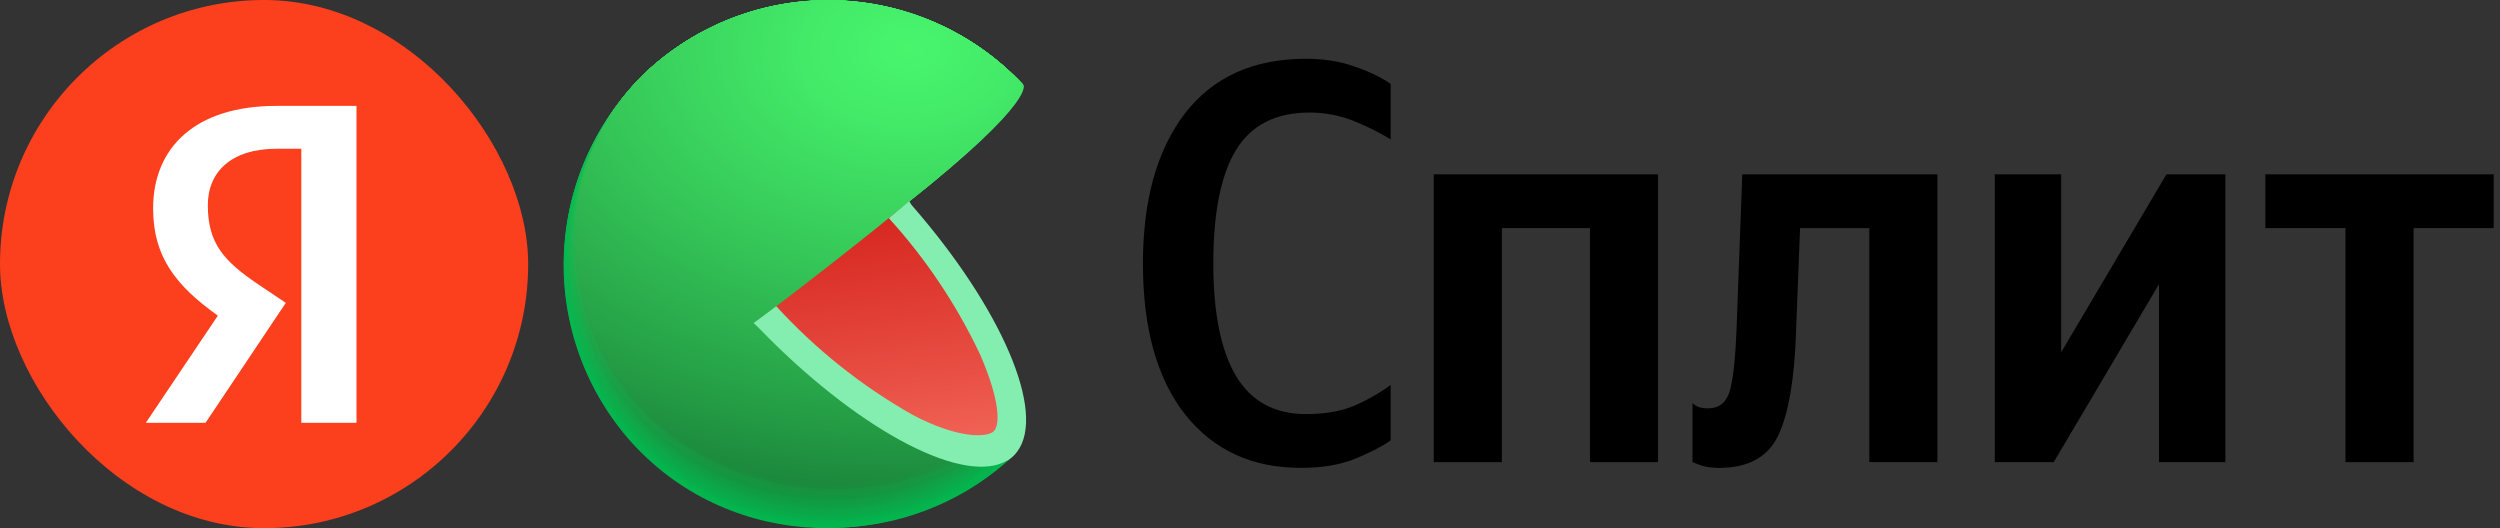 <?xml version="1.0" encoding="UTF-8"?> <svg xmlns="http://www.w3.org/2000/svg" width="213" height="45" viewBox="0 0 213 45" fill="none"><rect x="0" y="0" width="213" height="45" fill="#333333" stroke="none"/><path d="M110.833 39.862C106.673 39.862 103.39 38.351 100.985 35.329C98.58 32.274 97.378 27.984 97.378 22.459C97.378 17.064 98.564 12.806 100.937 9.686C103.342 6.566 106.787 5.006 111.272 5.006C112.832 5.006 114.229 5.234 115.464 5.689C116.699 6.111 117.707 6.599 118.487 7.151V11.88C117.609 11.327 116.569 10.807 115.367 10.32C114.164 9.832 112.897 9.589 111.564 9.589C108.704 9.589 106.624 10.645 105.324 12.757C104.024 14.87 103.374 18.104 103.374 22.459C103.374 26.684 104.024 29.885 105.324 32.062C106.624 34.208 108.607 35.28 111.272 35.28C112.832 35.28 114.181 35.053 115.318 34.597C116.456 34.11 117.512 33.509 118.487 32.794V37.523C117.739 38.042 116.732 38.562 115.464 39.083C114.197 39.602 112.653 39.862 110.833 39.862Z" fill="black"></path><path d="M122.157 14.854H141.267V39.375H135.466V19.436H127.958V39.375H122.157V14.854Z" fill="black"></path><path d="M144.201 34.354C144.201 34.354 144.315 34.435 144.542 34.597C144.77 34.727 145.095 34.792 145.517 34.792C146.46 34.792 147.077 34.305 147.37 33.33C147.662 32.355 147.857 30.567 147.955 27.967L148.442 14.854H165.066V39.375H159.265V19.436H153.366L153.025 28.211C152.895 32.274 152.391 35.231 151.514 37.084C150.636 38.936 148.962 39.862 146.492 39.862C145.81 39.862 145.257 39.781 144.835 39.619C144.412 39.456 144.201 39.375 144.201 39.375V34.354Z" fill="black"></path><path d="M169.955 14.854H175.61V30.015L184.58 14.854H189.601V39.375H183.946V24.214L174.976 39.375H169.955V14.854Z" fill="black"></path><path d="M212.462 19.436H205.637V39.375H199.835V19.436H193.01V14.854H212.462V19.436Z" fill="black"></path><path d="M70.564 22.608L86.37 38.794L86.048 39.088L85.912 39.217C81.486 43.165 75.686 45.217 69.762 44.931C63.838 44.644 58.264 42.043 54.239 37.686C50.214 33.33 48.061 27.567 48.244 21.639C48.427 15.711 50.931 10.092 55.216 5.992C59.622 1.96 65.439 -0.174 71.407 0.053C77.375 0.279 83.014 2.848 87.101 7.203L70.564 22.608Z" fill="#01B94F"></path><path d="M55.23 5.985C59.635 1.956 65.45 -0.175 71.415 0.053C77.381 0.281 83.016 2.85 87.101 7.203C87.101 7.203 73.953 19.512 73.688 19.727C73.688 19.727 70.743 22.5 70.764 22.543C70.786 22.586 86.341 38.73 86.341 38.73L86.026 39.031L85.89 39.16C76.604 47.328 62.374 46.955 53.969 37.87C49.933 33.462 47.801 27.639 48.037 21.668C48.273 15.696 50.858 10.059 55.23 5.985Z" fill="url(#paint0_radial_8656_45810)"></path><path d="M55.237 5.97C59.646 1.947 65.461 -0.179 71.425 0.051C77.389 0.282 83.023 2.851 87.108 7.203C87.108 7.203 74.311 19.24 73.788 19.663C73.788 19.663 70.922 22.4 70.972 22.486C71.079 22.744 86.32 38.658 86.32 38.658L86.005 38.959L85.868 39.088C76.604 47.242 62.367 46.841 53.99 37.784C49.96 33.389 47.83 27.579 48.063 21.62C48.297 15.662 50.875 10.037 55.237 5.97Z" fill="url(#paint1_radial_8656_45810)"></path><path d="M55.252 5.963C59.66 1.945 65.473 -0.177 71.434 0.055C77.394 0.287 83.025 2.854 87.108 7.203C87.108 7.203 74.677 18.961 73.874 19.599C73.874 19.599 71.108 22.293 71.158 22.422C71.323 22.809 86.291 38.594 86.291 38.594L85.969 38.895L85.833 39.017C76.597 47.149 62.367 46.733 54.005 37.698C49.981 33.315 47.854 27.519 48.087 21.574C48.321 15.629 50.896 10.017 55.252 5.963Z" fill="url(#paint2_radial_8656_45810)"></path><path d="M55.259 5.956C59.669 1.941 65.48 -0.178 71.439 0.055C77.398 0.288 83.026 2.856 87.109 7.203C87.109 7.203 75.035 18.667 73.968 19.534C73.968 19.534 71.288 22.193 71.359 22.365C71.574 22.881 86.263 38.529 86.263 38.529L85.948 38.823C85.948 38.823 85.812 38.945 85.812 38.952C76.597 47.056 62.367 46.612 54.027 37.612C50.01 33.243 47.884 27.461 48.115 21.53C48.346 15.599 50.914 10 55.259 5.956Z" fill="url(#paint3_radial_8656_45810)"></path><path d="M55.273 5.942C59.684 1.933 65.493 -0.181 71.449 0.054C77.404 0.29 83.028 2.858 87.108 7.203C87.108 7.203 75.4 18.409 74.06 19.47C74.06 19.47 71.466 22.085 71.552 22.3C71.825 22.945 86.241 38.458 86.234 38.465L85.919 38.758L85.783 38.887C76.59 46.955 62.367 46.504 54.048 37.526C50.037 33.168 47.915 27.399 48.145 21.481C48.374 15.563 50.937 9.976 55.273 5.942Z" fill="url(#paint4_radial_8656_45810)"></path><path d="M55.28 5.934C59.692 1.929 65.5 -0.183 71.454 0.054C77.408 0.292 83.03 2.859 87.108 7.203C87.108 7.203 75.759 18.137 74.154 19.384C74.154 19.384 71.646 21.956 71.753 22.214C72.076 22.988 86.213 38.364 86.213 38.364L85.897 38.73L85.761 38.852C76.583 46.862 62.367 46.397 54.062 37.44C50.059 33.094 47.94 27.34 48.169 21.436C48.397 15.532 50.954 9.958 55.28 5.934Z" fill="url(#paint5_radial_8656_45810)"></path><path d="M55.295 5.927C59.706 1.925 65.514 -0.184 71.466 0.054C77.418 0.293 83.038 2.86 87.115 7.203C87.115 7.203 76.124 17.865 74.254 19.384C74.254 19.384 71.825 21.913 71.947 22.214C72.355 23.081 86.191 38.329 86.184 38.329L85.869 38.623L85.733 38.751C76.583 46.769 62.367 46.282 54.084 37.354C50.086 33.022 47.969 27.281 48.196 21.391C48.423 15.5 50.976 9.94 55.295 5.927Z" fill="url(#paint6_radial_8656_45810)"></path><path d="M55.302 5.913C59.715 1.914 65.522 -0.191 71.472 0.05C77.422 0.292 83.04 2.86 87.115 7.203C87.115 7.203 76.482 17.585 74.347 19.283C74.347 19.283 72.004 21.777 72.147 22.149C72.577 23.181 86.162 38.293 86.155 38.293C86.148 38.293 85.861 38.572 85.84 38.587L85.704 38.708C76.575 46.676 62.359 46.175 54.098 37.297C50.097 32.975 47.976 27.241 48.202 21.356C48.427 15.47 50.981 9.916 55.302 5.913Z" fill="url(#paint7_radial_8656_45810)"></path><path d="M55.316 5.906C59.73 1.913 65.534 -0.188 71.481 0.054C77.428 0.297 83.042 2.864 87.115 7.203C87.115 7.203 76.848 17.313 74.44 19.219C74.44 19.219 72.183 21.67 72.348 22.085C72.828 23.246 86.134 38.221 86.134 38.228L85.819 38.522L85.682 38.644C76.575 46.612 62.359 46.089 54.155 37.211C50.159 32.905 48.036 27.189 48.254 21.318C48.471 15.448 51.012 9.904 55.316 5.906Z" fill="url(#paint8_radial_8656_45810)"></path><path d="M55.323 5.899C59.737 1.908 65.54 -0.19 71.486 0.054C77.431 0.297 83.043 2.864 87.115 7.203C87.115 7.203 77.206 17.033 74.504 19.154C74.504 19.154 72.355 21.569 72.512 22.02C73.071 23.289 86.112 38.128 86.105 38.135L85.79 38.422C85.79 38.422 85.668 38.536 85.653 38.551C76.568 46.49 62.359 45.945 54.126 37.117C52.155 34.989 50.622 32.493 49.615 29.773C48.608 27.052 48.148 24.159 48.259 21.26C48.37 18.361 49.051 15.512 50.263 12.877C51.475 10.241 53.194 7.87 55.323 5.899Z" fill="url(#paint9_radial_8656_45810)"></path><path d="M55.338 5.884C59.753 1.9 65.554 -0.193 71.496 0.053C77.438 0.3 83.046 2.867 87.115 7.203C87.115 7.203 77.571 16.761 74.626 19.09C74.626 19.09 72.541 21.469 72.742 21.956C73.33 23.389 86.084 38.085 86.084 38.092L85.768 38.379L85.632 38.501C76.561 46.397 62.36 45.838 54.155 37.017C50.184 32.732 48.078 27.044 48.3 21.206C48.522 15.368 51.053 9.856 55.338 5.884Z" fill="url(#paint10_radial_8656_45810)"></path><path d="M55.345 5.877C59.762 1.896 65.563 -0.195 71.504 0.053C77.446 0.301 83.053 2.868 87.123 7.203C87.123 7.203 77.93 16.518 74.72 19.033C74.72 19.033 72.728 21.361 72.936 21.899C73.581 23.425 86.062 38.014 86.055 38.014L85.74 38.307L85.604 38.429C76.561 46.311 62.36 45.738 54.177 36.946C52.212 34.83 50.683 32.348 49.678 29.641C48.673 26.934 48.212 24.055 48.32 21.169C48.428 18.284 49.105 15.448 50.31 12.824C51.516 10.2 53.226 7.84 55.345 5.877Z" fill="url(#paint11_radial_8656_45810)"></path><path d="M55.359 5.87C59.776 1.894 65.575 -0.193 71.513 0.056C77.451 0.305 83.054 2.87 87.123 7.202C87.123 7.202 78.295 16.209 74.813 18.968C74.813 18.968 72.907 21.261 73.136 21.834C73.853 23.511 86.034 37.949 86.034 37.956L85.718 38.249C85.718 38.249 85.597 38.357 85.59 38.371C76.561 46.253 62.367 45.63 54.199 36.867C46.03 28.104 46.438 13.959 55.359 5.87Z" fill="url(#paint12_radial_8656_45810)"></path><path d="M55.366 5.856C59.785 1.883 65.583 -0.2 71.519 0.052C77.455 0.304 83.056 2.871 87.123 7.203C87.123 7.203 78.653 15.923 74.942 18.889C74.942 18.889 73.114 21.139 73.365 21.755C74.118 23.561 86.033 37.863 86.033 37.87L85.718 38.157L85.582 38.278C76.547 46.11 62.324 45.501 54.212 36.759C46.101 28.018 46.467 13.924 55.366 5.856Z" fill="url(#paint13_radial_8656_45810)"></path><path d="M55.38 5.848C59.799 1.881 65.595 -0.198 71.528 0.055C77.46 0.308 83.058 2.874 87.123 7.202C87.123 7.202 79.019 15.657 75.006 18.839C75.006 18.839 73.265 21.053 73.53 21.705C74.34 23.632 85.969 37.798 85.969 37.805L85.654 38.092L85.518 38.214C76.547 46.017 62.324 45.386 54.227 36.673C46.13 27.96 46.496 13.888 55.38 5.848Z" fill="url(#paint14_radial_8656_45810)"></path><path d="M55.387 5.841C59.806 1.877 65.601 -0.199 71.532 0.055C77.463 0.31 83.059 2.875 87.122 7.203C87.122 7.203 79.377 15.385 75.099 18.774C75.099 18.774 73.444 20.924 73.731 21.641C74.59 23.683 85.969 37.734 85.969 37.741L85.661 38.028L85.525 38.149C76.539 45.895 62.323 45.279 54.248 36.58C46.173 27.881 46.517 13.859 55.387 5.841Z" fill="url(#paint15_radial_8656_45810)"></path><path d="M55.402 5.827C59.824 1.871 65.618 -0.2 71.546 0.057C77.474 0.314 83.067 2.878 87.13 7.203C87.13 7.203 79.742 15.085 75.221 18.71C75.221 18.71 73.652 20.86 73.953 21.576C74.841 23.769 85.969 37.662 85.926 37.669L85.611 37.956C85.569 38 85.523 38.041 85.475 38.078C76.54 45.831 62.324 45.178 54.27 36.501C46.216 27.824 46.56 13.823 55.402 5.827Z" fill="url(#paint16_radial_8656_45810)"></path><path d="M55.409 5.82C59.837 1.87 65.634 -0.192 71.561 0.076C77.489 0.343 83.077 2.919 87.13 7.253C87.13 7.253 80.101 14.834 75.286 18.667C75.286 18.667 73.803 20.759 74.125 21.533C75.092 23.862 85.905 37.626 85.897 37.634C85.89 37.641 85.632 37.884 85.582 37.92L85.453 38.042C76.532 45.737 62.324 45.05 54.284 36.416C46.245 27.781 46.56 13.788 55.409 5.82Z" fill="url(#paint17_radial_8656_45810)"></path><path d="M55.423 5.813C59.849 1.865 65.644 -0.195 71.568 0.073C77.493 0.34 83.078 2.915 87.13 7.246C87.13 7.246 80.466 14.576 75.379 18.61C75.379 18.61 73.981 20.659 74.318 21.476C75.343 23.933 85.883 37.562 85.869 37.569L85.561 37.856L85.424 37.977C76.525 45.644 62.324 44.942 54.306 36.329C46.288 27.717 46.596 13.752 55.423 5.813Z" fill="url(#paint18_radial_8656_45810)"></path><path d="M55.431 5.769C59.857 1.826 65.65 -0.232 71.572 0.036C77.494 0.303 83.077 2.875 87.13 7.202C87.13 7.202 80.824 14.26 75.479 18.502C75.479 18.502 74.161 20.508 74.519 21.368C75.594 23.955 85.854 37.454 85.847 37.461L85.532 37.748L85.396 37.863C76.525 45.551 62.324 44.827 54.32 36.25C46.316 27.674 46.625 13.716 55.431 5.769Z" fill="url(#paint19_radial_8656_45810)"></path><path d="M55.445 5.77C59.87 1.828 65.659 -0.228 71.579 0.04C77.498 0.308 83.079 2.878 87.129 7.203C83.567 11.242 79.704 15.005 75.572 18.459C75.572 18.459 74.34 20.43 74.719 21.325C75.844 24.041 85.825 37.397 85.818 37.411L85.51 37.691L85.374 37.813C76.518 45.458 62.323 44.72 54.341 36.165C46.359 27.609 46.646 13.651 55.445 5.77Z" fill="url(#paint20_radial_8656_45810)"></path><path d="M55.452 5.77C59.878 1.83 65.667 -0.225 71.586 0.043C77.505 0.31 83.085 2.88 87.137 7.203C83.624 11.231 79.79 14.966 75.672 18.373C75.672 18.373 74.533 20.301 74.956 21.239C76.138 24.105 85.847 37.311 85.833 37.318L85.525 37.605L85.388 37.727C76.518 45.358 62.324 44.605 54.356 36.078C46.388 27.552 46.675 13.651 55.452 5.77Z" fill="url(#paint21_radial_8656_45810)"></path><path d="M55.466 5.769C59.892 1.836 65.678 -0.215 71.593 0.053C77.508 0.32 83.085 2.885 87.137 7.203C83.68 11.233 79.872 14.95 75.758 18.309C75.758 18.309 74.705 20.2 75.114 21.175C76.346 24.177 85.775 37.297 85.768 37.297C85.761 37.297 85.517 37.533 85.453 37.583L85.324 37.698C76.511 45.264 62.324 44.462 54.377 35.993C46.431 27.523 46.696 13.651 55.466 5.769Z" fill="url(#paint22_radial_8656_45810)"></path><path d="M55.473 5.77C59.899 1.838 65.683 -0.211 71.596 0.056C77.509 0.324 83.085 2.888 87.137 7.203C83.735 11.241 79.957 14.946 75.851 18.266C75.851 18.266 74.884 20.114 75.307 21.132C76.604 24.235 85.754 37.197 85.74 37.204L85.431 37.483L85.295 37.605C76.504 45.179 62.323 44.383 54.399 35.907C46.474 27.43 46.725 13.58 55.473 5.77Z" fill="url(#paint23_radial_8656_45810)"></path><path d="M55.481 5.77C59.906 1.841 65.688 -0.208 71.6 0.06C77.511 0.327 83.085 2.89 87.137 7.203C83.794 11.248 80.041 14.936 75.938 18.209C75.938 18.209 75.056 20.014 75.501 21.075C76.848 24.306 85.718 37.125 85.711 37.139L85.396 37.419L85.26 37.54C76.504 45.078 62.324 44.269 54.442 35.821C46.56 27.373 46.754 13.544 55.481 5.77Z" fill="url(#paint24_radial_8656_45810)"></path><path d="M55.495 5.77C59.919 1.845 65.698 -0.201 71.606 0.067C77.514 0.334 83.085 2.894 87.137 7.203C83.856 11.25 80.136 14.919 76.045 18.144C76.045 18.144 75.242 19.914 75.708 21.01C77.141 24.371 85.739 37.06 85.689 37.075L85.381 37.354L85.245 37.469C76.496 44.985 62.323 44.154 54.442 35.735C46.56 27.316 46.775 13.508 55.495 5.77Z" fill="url(#paint25_radial_8656_45810)"></path><path d="M55.502 5.77C59.926 1.849 65.704 -0.194 71.61 0.073C77.516 0.341 83.085 2.898 87.137 7.203C83.922 11.258 80.229 14.911 76.138 18.08C76.138 18.08 75.421 19.807 75.902 20.946C77.335 24.435 85.675 36.989 85.661 36.996C85.646 37.003 85.424 37.218 85.353 37.276L85.216 37.397C76.496 44.892 62.324 44.047 54.442 35.649C46.56 27.251 46.803 13.473 55.502 5.77Z" fill="url(#paint26_radial_8656_45810)"></path><path d="M55.516 5.727C59.946 1.813 65.725 -0.221 71.629 0.054C77.533 0.33 83.098 2.894 87.144 7.203C87.144 7.203 83.719 12.075 76.231 18.015C76.231 18.015 75.601 19.706 76.102 20.881C77.607 24.464 85.646 36.924 85.639 36.931L85.324 37.211L85.195 37.333C76.489 44.799 62.323 43.932 54.442 35.563C46.56 27.194 46.825 13.436 55.516 5.727Z" fill="url(#paint27_radial_8656_45810)"></path><path d="M55.524 5.712C59.956 1.805 65.734 -0.225 71.636 0.053C77.538 0.331 83.1 2.896 87.144 7.203C87.144 7.203 84.085 11.774 76.325 17.951C76.035 18.884 76.035 19.883 76.325 20.817C77.887 24.564 85.639 36.845 85.639 36.86L85.331 37.139L85.195 37.254C76.482 44.706 62.324 43.824 54.492 35.484C46.66 27.144 46.854 13.408 55.524 5.712Z" fill="url(#paint28_radial_8656_45810)"></path><path d="M55.538 5.705C59.968 1.8 65.745 -0.228 71.645 0.051C77.544 0.331 83.103 2.896 87.144 7.203C87.144 7.203 84.443 11.502 76.396 17.858C76.143 18.8 76.171 19.796 76.475 20.724C78.087 24.65 85.597 36.803 85.582 36.817L85.274 37.096L85.145 37.211C76.482 44.613 62.324 43.746 54.506 35.398C46.689 27.051 46.883 13.372 55.538 5.705Z" fill="url(#paint29_radial_8656_45810)"></path><path d="M55.545 5.698C59.976 1.795 65.752 -0.23 71.65 0.05C77.547 0.331 83.104 2.896 87.144 7.202C87.144 7.202 84.808 11.251 76.511 17.828C76.311 18.782 76.373 19.773 76.69 20.695C78.36 24.7 85.575 36.716 85.561 36.73L85.253 37.003L85.116 37.124C76.475 44.519 62.324 43.595 54.528 35.312C46.61 26.914 46.904 13.336 55.545 5.698Z" fill="url(#paint30_radial_8656_45810)"></path><path d="M55.559 5.684C59.992 1.789 65.765 -0.23 71.659 0.053C77.553 0.337 83.106 2.9 87.144 7.203C87.144 7.203 85.166 10.95 76.604 17.736C76.456 18.7 76.555 19.686 76.89 20.602C78.61 24.736 85.546 36.623 85.532 36.63L85.224 36.91L85.087 37.025C76.489 44.369 62.338 43.473 54.542 35.176C46.746 26.878 46.932 13.3 55.559 5.684Z" fill="url(#paint31_radial_8656_45810)"></path><path d="M55.567 5.676C60.001 1.784 65.775 -0.233 71.668 0.052C77.561 0.337 83.113 2.901 87.151 7.203C87.151 7.203 85.532 10.671 76.704 17.671C76.608 18.644 76.74 19.625 77.091 20.537C78.861 24.858 85.518 36.58 85.503 36.616L85.195 36.895L85.066 37.01C76.468 44.326 62.324 43.373 54.564 35.147C46.682 26.793 46.962 13.264 55.567 5.676Z" fill="url(#paint32_radial_8656_45810)"></path><path d="M55.581 5.669C60.015 1.781 65.786 -0.233 71.676 0.053C77.567 0.339 83.115 2.903 87.151 7.203C87.151 7.203 85.89 10.427 76.797 17.635C76.757 18.614 76.923 19.591 77.285 20.502C79.112 24.922 85.496 36.537 85.482 36.58L85.174 36.853L85.037 36.967C76.461 44.233 62.324 43.266 54.578 35.054C46.718 26.728 46.983 13.229 55.581 5.669Z" fill="url(#paint33_radial_8656_45810)"></path><path d="M55.589 5.655C60.024 1.772 65.794 -0.237 71.683 0.051C77.571 0.34 83.117 2.904 87.151 7.203C87.151 7.203 86.256 10.148 76.891 17.571C76.906 18.567 77.108 19.551 77.486 20.473C79.37 24.994 85.468 36.473 85.453 36.487L85.145 36.759L85.016 36.874C76.461 44.139 62.324 43.151 54.6 34.968C46.754 26.671 47.012 13.193 55.589 5.655Z" fill="url(#paint34_radial_8656_45810)"></path><path d="M55.603 5.648C60.041 1.78 65.806 -0.216 71.686 0.079C77.566 0.374 83.102 2.938 87.13 7.231C87.13 7.231 86.593 9.875 76.962 17.506C77.046 18.506 77.287 19.485 77.679 20.408C79.621 25.066 85.446 36.408 85.432 36.422L85.124 36.695C85.075 36.729 85.029 36.767 84.987 36.809C76.454 44.046 62.324 43.029 54.621 34.882C46.789 26.606 47.033 13.164 55.603 5.648Z" fill="url(#paint35_radial_8656_45810)"></path><path d="M55.609 5.641C60.048 1.772 65.814 -0.224 71.694 0.073C77.574 0.369 83.11 2.936 87.137 7.231C87.137 7.231 86.965 9.603 77.062 17.442C77.203 18.442 77.473 19.42 77.865 20.351C79.871 25.116 85.417 36.337 85.403 36.351L85.094 36.623C85.052 36.623 85.001 36.709 84.958 36.738C76.446 43.953 62.323 42.929 54.635 34.796C46.825 26.549 47.061 13.128 55.609 5.641Z" fill="url(#paint36_radial_8656_45810)"></path><path d="M55.624 5.626C60.066 1.763 65.832 -0.229 71.711 0.071C77.59 0.37 83.125 2.937 87.151 7.231C87.151 7.231 87.337 9.352 77.17 17.384C77.378 18.38 77.685 19.352 78.087 20.286C80.129 25.202 85.403 36.272 85.381 36.286C85.36 36.301 85.173 36.48 85.073 36.559L84.944 36.673C76.453 43.874 62.323 42.814 54.657 34.71C46.854 26.484 47.09 13.092 55.624 5.626Z" fill="url(#paint37_radial_8656_45810)"></path><path d="M55.631 5.619C60.074 1.756 65.842 -0.234 71.722 0.068C77.601 0.37 83.135 2.94 87.158 7.239C87.158 7.239 87.703 9.051 77.27 17.32C77.538 18.311 77.873 19.283 78.273 20.229C80.373 25.245 85.367 36.208 85.353 36.222L85.045 36.494L84.908 36.609C76.446 43.745 62.324 42.699 54.671 34.631C46.89 26.42 47.112 13.057 55.631 5.619Z" fill="url(#paint38_radial_8656_45810)"></path><path d="M55.646 5.612C60.089 1.75 65.858 -0.239 71.737 0.064C77.617 0.368 83.15 2.939 87.173 7.239C87.173 7.239 88.061 8.772 77.371 17.234C77.371 17.234 77.765 18.438 78.481 20.143C80.631 25.317 85.346 36.122 85.331 36.136L85.023 36.408L84.894 36.516C76.439 43.674 62.324 42.592 54.693 34.545C46.926 26.355 47.141 13.021 55.646 5.612Z" fill="url(#paint39_radial_8656_45810)"></path><path d="M85.296 36.093C76.927 43.616 62.46 42.62 54.707 34.431C46.954 26.241 47.162 12.935 55.653 5.569C60.099 1.71 65.868 -0.275 71.748 0.031C77.627 0.337 83.159 2.91 87.18 7.21C87.18 7.21 88.448 8.471 77.478 17.162C77.457 17.191 85.324 36.071 85.296 36.093Z" fill="url(#paint40_radial_8656_45810)"></path><path d="M77.141 17.433C73.709 20.249 69.489 23.567 64.581 27.285C68.227 31.228 72.467 34.577 77.148 37.209C81.168 39.359 84.314 39.76 85.854 38.399C87.395 37.037 87.208 33.899 85.417 29.8C83.296 25.285 80.506 21.116 77.141 17.433Z" fill="url(#paint41_linear_8656_45810)"></path><path d="M77.45 17.154L75.73 18.587C78.879 22.048 81.496 25.957 83.497 30.187C85.252 34.228 85.21 36.256 84.644 36.765C84.077 37.274 81.634 37.403 77.729 35.332C73.403 32.879 69.491 29.759 66.136 26.089L64.215 27.522L64.667 27.959C72.799 36.364 81.598 41.15 85.468 39.409C85.582 39.352 85.697 39.294 85.804 39.23H85.847C85.997 39.137 86.138 39.031 86.27 38.914C86.409 38.788 86.537 38.649 86.65 38.499C89.179 35.181 85.338 26.246 77.686 17.49L77.45 17.154Z" fill="#84EEB1"></path><g clip-path="url(#clip0_8656_45810)"><path d="M0 0H45V45H0V0Z" fill="#FC3F1D"></path><path d="M25.671 36.023H30.372V9.022H23.534C16.658 9.022 13.045 12.558 13.045 17.764C13.045 21.92 15.026 24.368 18.561 26.893L12.423 36.023H17.512L24.35 25.805L21.98 24.212C19.105 22.27 17.707 20.755 17.707 17.491C17.707 14.617 19.727 12.674 23.573 12.674H25.671V36.023Z" fill="white"></path></g><defs><radialGradient id="paint0_radial_8656_45810" cx="0" cy="0" r="1" gradientUnits="userSpaceOnUse" gradientTransform="translate(76.273 2.549) rotate(-2.291) scale(103.155 76.336)"><stop stop-color="#03BA50"></stop><stop offset="0.8" stop-color="#01B64E"></stop></radialGradient><radialGradient id="paint1_radial_8656_45810" cx="0" cy="0" r="1" gradientUnits="userSpaceOnUse" gradientTransform="translate(76.263 2.541) rotate(-2.291) scale(102.939 76.177)"><stop stop-color="#04BC50"></stop><stop offset="0.8" stop-color="#01B34D"></stop></radialGradient><radialGradient id="paint2_radial_8656_45810" cx="0" cy="0" r="1" gradientUnits="userSpaceOnUse" gradientTransform="translate(76.238 2.56) rotate(-2.291) scale(102.724 76.018)"><stop stop-color="#06BD51"></stop><stop offset="0.72" stop-color="#02B24C"></stop><stop offset="0.8" stop-color="#01B04B"></stop></radialGradient><radialGradient id="paint3_radial_8656_45810" cx="0" cy="0" r="1" gradientUnits="userSpaceOnUse" gradientTransform="translate(76.2 2.593) rotate(-2.291) scale(102.509 75.859)"><stop stop-color="#08BF52"></stop><stop offset="0.56" stop-color="#04B44D"></stop><stop offset="0.8" stop-color="#01AD4A"></stop></radialGradient><radialGradient id="paint4_radial_8656_45810" cx="0" cy="0" r="1" gradientUnits="userSpaceOnUse" gradientTransform="translate(76.161 2.624) rotate(-2.291) scale(102.294 75.699)"><stop stop-color="#0AC053"></stop><stop offset="0.48" stop-color="#05B54E"></stop><stop offset="0.8" stop-color="#01AA49"></stop></radialGradient><radialGradient id="paint5_radial_8656_45810" cx="0" cy="0" r="1" gradientUnits="userSpaceOnUse" gradientTransform="translate(76.116 2.701) rotate(-1.718) scale(102.036 75.531)"><stop stop-color="#0BC253"></stop><stop offset="0.42" stop-color="#07B74E"></stop><stop offset="0.8" stop-color="#01A848"></stop></radialGradient><radialGradient id="paint6_radial_8656_45810" cx="0" cy="0" r="1" gradientUnits="userSpaceOnUse" gradientTransform="translate(76.057 2.721) rotate(-1.718) scale(101.821 75.371)"><stop stop-color="#0DC354"></stop><stop offset="0.37" stop-color="#08B84F"></stop><stop offset="0.8" stop-color="#01A546"></stop></radialGradient><radialGradient id="paint7_radial_8656_45810" cx="0" cy="0" r="1" gradientUnits="userSpaceOnUse" gradientTransform="translate(76.813 2.741) rotate(-1.718) scale(101.606 75.182)"><stop stop-color="#0FC555"></stop><stop offset="0.33" stop-color="#0ABA50"></stop><stop offset="0.8" stop-color="#01A245"></stop></radialGradient><radialGradient id="paint8_radial_8656_45810" cx="0" cy="0" r="1" gradientUnits="userSpaceOnUse" gradientTransform="translate(76.738 2.777) rotate(-1.701) scale(102.404 75.023)"><stop stop-color="#11C656"></stop><stop offset="0.3" stop-color="#0CBB51"></stop><stop offset="0.8" stop-color="#019F44"></stop></radialGradient><radialGradient id="paint9_radial_8656_45810" cx="0" cy="0" r="1" gradientUnits="userSpaceOnUse" gradientTransform="translate(76.713 2.814) rotate(-1.701) scale(102.187 74.864)"><stop stop-color="#12C856"></stop><stop offset="0.28" stop-color="#0EBD51"></stop><stop offset="0.77" stop-color="#029E44"></stop><stop offset="0.8" stop-color="#019C43"></stop></radialGradient><radialGradient id="paint10_radial_8656_45810" cx="0" cy="0" r="1" gradientUnits="userSpaceOnUse" gradientTransform="translate(76.688 2.864) rotate(-1.701) scale(101.962 74.699)"><stop stop-color="#14C957"></stop><stop offset="0.26" stop-color="#0FBE52"></stop><stop offset="0.72" stop-color="#049F44"></stop><stop offset="0.8" stop-color="#019941"></stop></radialGradient><radialGradient id="paint11_radial_8656_45810" cx="0" cy="0" r="1" gradientUnits="userSpaceOnUse" gradientTransform="translate(76.641 2.925) rotate(-1.701) scale(101.745 74.54)"><stop stop-color="#16CB58"></stop><stop offset="0.24" stop-color="#11C053"></stop><stop offset="0.66" stop-color="#06A145"></stop><stop offset="0.8" stop-color="#019640"></stop></radialGradient><radialGradient id="paint12_radial_8656_45810" cx="0" cy="0" r="1" gradientUnits="userSpaceOnUse" gradientTransform="translate(76.588 2.991) rotate(-1.701) scale(101.528 74.381)"><stop stop-color="#18CC59"></stop><stop offset="0.23" stop-color="#13C154"></stop><stop offset="0.62" stop-color="#07A246"></stop><stop offset="0.8" stop-color="#01933F"></stop></radialGradient><radialGradient id="paint13_radial_8656_45810" cx="0" cy="0" r="1" gradientUnits="userSpaceOnUse" gradientTransform="translate(76.534 3.07) rotate(-1.701) scale(101.303 74.216)"><stop stop-color="#19CD59"></stop><stop offset="0.21" stop-color="#15C254"></stop><stop offset="0.59" stop-color="#09A347"></stop><stop offset="0.8" stop-color="#01903E"></stop></radialGradient><radialGradient id="paint14_radial_8656_45810" cx="0" cy="0" r="1" gradientUnits="userSpaceOnUse" gradientTransform="translate(76.466 3.155) rotate(-1.701) scale(101.086 74.057)"><stop stop-color="#1BCF5A"></stop><stop offset="0.2" stop-color="#17C455"></stop><stop offset="0.56" stop-color="#0BA547"></stop><stop offset="0.8" stop-color="#018D3C"></stop></radialGradient><radialGradient id="paint15_radial_8656_45810" cx="0" cy="0" r="1" gradientUnits="userSpaceOnUse" gradientTransform="translate(76.39 2.844) rotate(-1.134) scale(100.844 73.897)"><stop stop-color="#1DD05B"></stop><stop offset="0.19" stop-color="#18C556"></stop><stop offset="0.54" stop-color="#0CA648"></stop><stop offset="0.8" stop-color="#018B3B"></stop></radialGradient><radialGradient id="paint16_radial_8656_45810" cx="0" cy="0" r="1" gradientUnits="userSpaceOnUse" gradientTransform="translate(76.308 2.909) rotate(-1.134) scale(100.62 73.732)"><stop stop-color="#1ED25B"></stop><stop offset="0.18" stop-color="#1AC756"></stop><stop offset="0.51" stop-color="#0EA848"></stop><stop offset="0.8" stop-color="#01883A"></stop></radialGradient><radialGradient id="paint17_radial_8656_45810" cx="0" cy="0" r="1" gradientUnits="userSpaceOnUse" gradientTransform="translate(76.227 2.972) rotate(-1.134) scale(100.403 73.573)"><stop stop-color="#20D35C"></stop><stop offset="0.18" stop-color="#1BC857"></stop><stop offset="0.49" stop-color="#0FA949"></stop><stop offset="0.8" stop-color="#018539"></stop></radialGradient><radialGradient id="paint18_radial_8656_45810" cx="0" cy="0" r="1" gradientUnits="userSpaceOnUse" gradientTransform="translate(76.13 3.06) rotate(-1.134) scale(100.186 73.414)"><stop stop-color="#22D55D"></stop><stop offset="0.17" stop-color="#1DCA58"></stop><stop offset="0.47" stop-color="#11AB4A"></stop><stop offset="0.8" stop-color="#018237"></stop></radialGradient><radialGradient id="paint19_radial_8656_45810" cx="0" cy="0" r="1" gradientUnits="userSpaceOnUse" gradientTransform="translate(76.019 3.141) rotate(-1.134) scale(99.961 73.249)"><stop stop-color="#24D65E"></stop><stop offset="0.16" stop-color="#1FCB59"></stop><stop offset="0.45" stop-color="#13AC4B"></stop><stop offset="0.8" stop-color="#017F36"></stop></radialGradient><radialGradient id="paint20_radial_8656_45810" cx="0" cy="0" r="1" gradientUnits="userSpaceOnUse" gradientTransform="translate(75.901 3.241) rotate(-1.134) scale(99.744 73.09)"><stop stop-color="#25D85E"></stop><stop offset="0.15" stop-color="#20CD59"></stop><stop offset="0.43" stop-color="#14AE4B"></stop><stop offset="0.79" stop-color="#017D36"></stop><stop offset="0.8" stop-color="#007C35"></stop></radialGradient><radialGradient id="paint21_radial_8656_45810" cx="0" cy="0" r="1" gradientUnits="userSpaceOnUse" gradientTransform="translate(78.07 3.353) rotate(-1.134) scale(99.527 72.912)"><stop stop-color="#27D95F"></stop><stop offset="0.15" stop-color="#22CE5A"></stop><stop offset="0.42" stop-color="#16AF4C"></stop><stop offset="0.77" stop-color="#027E36"></stop><stop offset="0.8" stop-color="#007934"></stop></radialGradient><radialGradient id="paint22_radial_8656_45810" cx="0" cy="0" r="1" gradientUnits="userSpaceOnUse" gradientTransform="translate(77.329 3.468) rotate(-1.123) scale(100.285 72.747)"><stop stop-color="#29DB60"></stop><stop offset="0.14" stop-color="#24D05B"></stop><stop offset="0.4" stop-color="#18B14D"></stop><stop offset="0.74" stop-color="#048037"></stop><stop offset="0.8" stop-color="#007632"></stop></radialGradient><radialGradient id="paint23_radial_8656_45810" cx="0" cy="0" r="1" gradientUnits="userSpaceOnUse" gradientTransform="translate(77.241 3.597) rotate(-1.123) scale(100.066 72.588)"><stop stop-color="#2BDC61"></stop><stop offset="0.14" stop-color="#26D15C"></stop><stop offset="0.39" stop-color="#1AB24E"></stop><stop offset="0.71" stop-color="#068138"></stop><stop offset="0.8" stop-color="#007331"></stop></radialGradient><radialGradient id="paint24_radial_8656_45810" cx="0" cy="0" r="1" gradientUnits="userSpaceOnUse" gradientTransform="translate(77.154 3.739) rotate(-1.123) scale(99.84 72.424)"><stop stop-color="#2CDE61"></stop><stop offset="0.13" stop-color="#27D35C"></stop><stop offset="0.37" stop-color="#1BB44E"></stop><stop offset="0.69" stop-color="#088339"></stop><stop offset="0.8" stop-color="#007030"></stop></radialGradient><radialGradient id="paint25_radial_8656_45810" cx="0" cy="0" r="1" gradientUnits="userSpaceOnUse" gradientTransform="translate(77.058 3.021) rotate(-0.562) scale(99.606 72.266)"><stop stop-color="#2EDF62"></stop><stop offset="0.13" stop-color="#29D45D"></stop><stop offset="0.37" stop-color="#1DB54F"></stop><stop offset="0.67" stop-color="#098439"></stop><stop offset="0.8" stop-color="#006E2F"></stop></radialGradient><radialGradient id="paint26_radial_8656_45810" cx="0" cy="0" r="1" gradientUnits="userSpaceOnUse" gradientTransform="translate(76.949 3.134) rotate(-0.562) scale(99.387 72.107)"><stop stop-color="#30E163"></stop><stop offset="0.13" stop-color="#2BD65E"></stop><stop offset="0.35" stop-color="#1FB750"></stop><stop offset="0.65" stop-color="#0B8639"></stop><stop offset="0.8" stop-color="#006B2D"></stop></radialGradient><radialGradient id="paint27_radial_8656_45810" cx="0" cy="0" r="1" gradientUnits="userSpaceOnUse" gradientTransform="translate(76.839 3.258) rotate(-0.562) scale(99.16 71.942)"><stop stop-color="#31E263"></stop><stop offset="0.12" stop-color="#2CD75E"></stop><stop offset="0.34" stop-color="#20B850"></stop><stop offset="0.63" stop-color="#0D873A"></stop><stop offset="0.8" stop-color="#00682C"></stop></radialGradient><radialGradient id="paint28_radial_8656_45810" cx="0" cy="0" r="1" gradientUnits="userSpaceOnUse" gradientTransform="translate(76.715 3.388) rotate(-0.562) scale(98.941 71.783)"><stop stop-color="#33E364"></stop><stop offset="0.12" stop-color="#2ED85F"></stop><stop offset="0.34" stop-color="#22B951"></stop><stop offset="0.62" stop-color="#0E883B"></stop><stop offset="0.8" stop-color="#00652B"></stop></radialGradient><radialGradient id="paint29_radial_8656_45810" cx="0" cy="0" r="1" gradientUnits="userSpaceOnUse" gradientTransform="translate(76.584 3.529) rotate(-0.562) scale(98.714 71.619)"><stop stop-color="#35E565"></stop><stop offset="0.12" stop-color="#30DA60"></stop><stop offset="0.33" stop-color="#24BB52"></stop><stop offset="0.6" stop-color="#108A3C"></stop><stop offset="0.8" stop-color="#00622A"></stop></radialGradient><radialGradient id="paint30_radial_8656_45810" cx="0" cy="0" r="1" gradientUnits="userSpaceOnUse" gradientTransform="translate(76.452 3.675) rotate(-0.562) scale(98.495 71.46)"><stop stop-color="#37E666"></stop><stop offset="0.11" stop-color="#32DB61"></stop><stop offset="0.32" stop-color="#26BC53"></stop><stop offset="0.59" stop-color="#128B3C"></stop><stop offset="0.8" stop-color="#005F28"></stop></radialGradient><radialGradient id="paint31_radial_8656_45810" cx="0" cy="0" r="1" gradientUnits="userSpaceOnUse" gradientTransform="translate(76.306 3.834) rotate(-0.562) scale(98.268 71.295)"><stop stop-color="#38E866"></stop><stop offset="0.11" stop-color="#33DD61"></stop><stop offset="0.31" stop-color="#27BE53"></stop><stop offset="0.57" stop-color="#148D3D"></stop><stop offset="0.8" stop-color="#005C27"></stop></radialGradient><radialGradient id="paint32_radial_8656_45810" cx="0" cy="0" r="1" gradientUnits="userSpaceOnUse" gradientTransform="translate(76.153 4.004) rotate(-0.562) scale(98.049 71.136)"><stop stop-color="#3AE967"></stop><stop offset="0.11" stop-color="#35DE62"></stop><stop offset="0.3" stop-color="#29BF54"></stop><stop offset="0.56" stop-color="#158E3E"></stop><stop offset="0.8" stop-color="#005926"></stop></radialGradient><radialGradient id="paint33_radial_8656_45810" cx="0" cy="0" r="1" gradientUnits="userSpaceOnUse" gradientTransform="translate(75.999 4.179) rotate(-0.562) scale(97.83 70.977)"><stop stop-color="#3CEB68"></stop><stop offset="0.11" stop-color="#37E063"></stop><stop offset="0.29" stop-color="#2BC155"></stop><stop offset="0.54" stop-color="#17903F"></stop><stop offset="0.8" stop-color="#005625"></stop></radialGradient><radialGradient id="paint34_radial_8656_45810" cx="0" cy="0" r="1" gradientUnits="userSpaceOnUse" gradientTransform="translate(75.824 4.367) rotate(-0.562) scale(97.603 70.813)"><stop stop-color="#3EEC69"></stop><stop offset="0.1" stop-color="#39E164"></stop><stop offset="0.29" stop-color="#2DC256"></stop><stop offset="0.53" stop-color="#19913F"></stop><stop offset="0.8" stop-color="#005323"></stop></radialGradient><radialGradient id="paint35_radial_8656_45810" cx="0" cy="0" r="1" gradientUnits="userSpaceOnUse" gradientTransform="translate(75.648 3.252) scale(97.379 70.648)"><stop stop-color="#3FEE69"></stop><stop offset="0.1" stop-color="#3AE364"></stop><stop offset="0.28" stop-color="#2EC456"></stop><stop offset="0.52" stop-color="#1A9340"></stop><stop offset="0.8" stop-color="#005122"></stop></radialGradient><radialGradient id="paint36_radial_8656_45810" cx="0" cy="0" r="1" gradientUnits="userSpaceOnUse" gradientTransform="translate(77.947 3.408) scale(98.105 70.483)"><stop stop-color="#41EF6A"></stop><stop offset="0.1" stop-color="#3CE465"></stop><stop offset="0.28" stop-color="#30C557"></stop><stop offset="0.51" stop-color="#1C9441"></stop><stop offset="0.79" stop-color="#015022"></stop><stop offset="0.8" stop-color="#004E21"></stop></radialGradient><radialGradient id="paint37_radial_8656_45810" cx="0" cy="0" r="1" gradientUnits="userSpaceOnUse" gradientTransform="translate(77.805 3.578) scale(97.891 70.329)"><stop stop-color="#43F16B"></stop><stop offset="0.1" stop-color="#3EE666"></stop><stop offset="0.27" stop-color="#32C758"></stop><stop offset="0.5" stop-color="#1E9642"></stop><stop offset="0.77" stop-color="#035223"></stop><stop offset="0.8" stop-color="#004B20"></stop></radialGradient><radialGradient id="paint38_radial_8656_45810" cx="0" cy="0" r="1" gradientUnits="userSpaceOnUse" gradientTransform="translate(77.671 3.758) scale(97.67 70.171)"><stop stop-color="#45F26C"></stop><stop offset="0.1" stop-color="#40E767"></stop><stop offset="0.27" stop-color="#34C859"></stop><stop offset="0.49" stop-color="#209742"></stop><stop offset="0.76" stop-color="#055323"></stop><stop offset="0.8" stop-color="#00481E"></stop></radialGradient><radialGradient id="paint39_radial_8656_45810" cx="0" cy="0" r="1" gradientUnits="userSpaceOnUse" gradientTransform="translate(77.529 3.95) scale(97.441 70.006)"><stop stop-color="#46F46C"></stop><stop offset="0.09" stop-color="#41E967"></stop><stop offset="0.26" stop-color="#35CA59"></stop><stop offset="0.48" stop-color="#229943"></stop><stop offset="0.74" stop-color="#065524"></stop><stop offset="0.8" stop-color="#00451D"></stop></radialGradient><radialGradient id="paint40_radial_8656_45810" cx="0" cy="0" r="1" gradientUnits="userSpaceOnUse" gradientTransform="translate(77.394 4.153) scale(97.212 69.842)"><stop stop-color="#48F56D"></stop><stop offset="0.09" stop-color="#43EA68"></stop><stop offset="0.25" stop-color="#37CB5A"></stop><stop offset="0.47" stop-color="#239A44"></stop><stop offset="0.73" stop-color="#085625"></stop><stop offset="0.8" stop-color="#00421C"></stop></radialGradient><linearGradient id="paint41_linear_8656_45810" x1="78.976" y1="54.37" x2="70.592" y2="-5.746" gradientUnits="userSpaceOnUse"><stop offset="0.1" stop-color="#FF8475"></stop><stop offset="0.37" stop-color="#E84E43"></stop><stop offset="0.6" stop-color="#D6261F"></stop><stop offset="0.79" stop-color="#CC0E08"></stop><stop offset="0.9" stop-color="#C80500"></stop></linearGradient><clipPath id="clip0_8656_45810"><rect width="45" height="45" rx="22.5" fill="white"></rect></clipPath></defs></svg> 